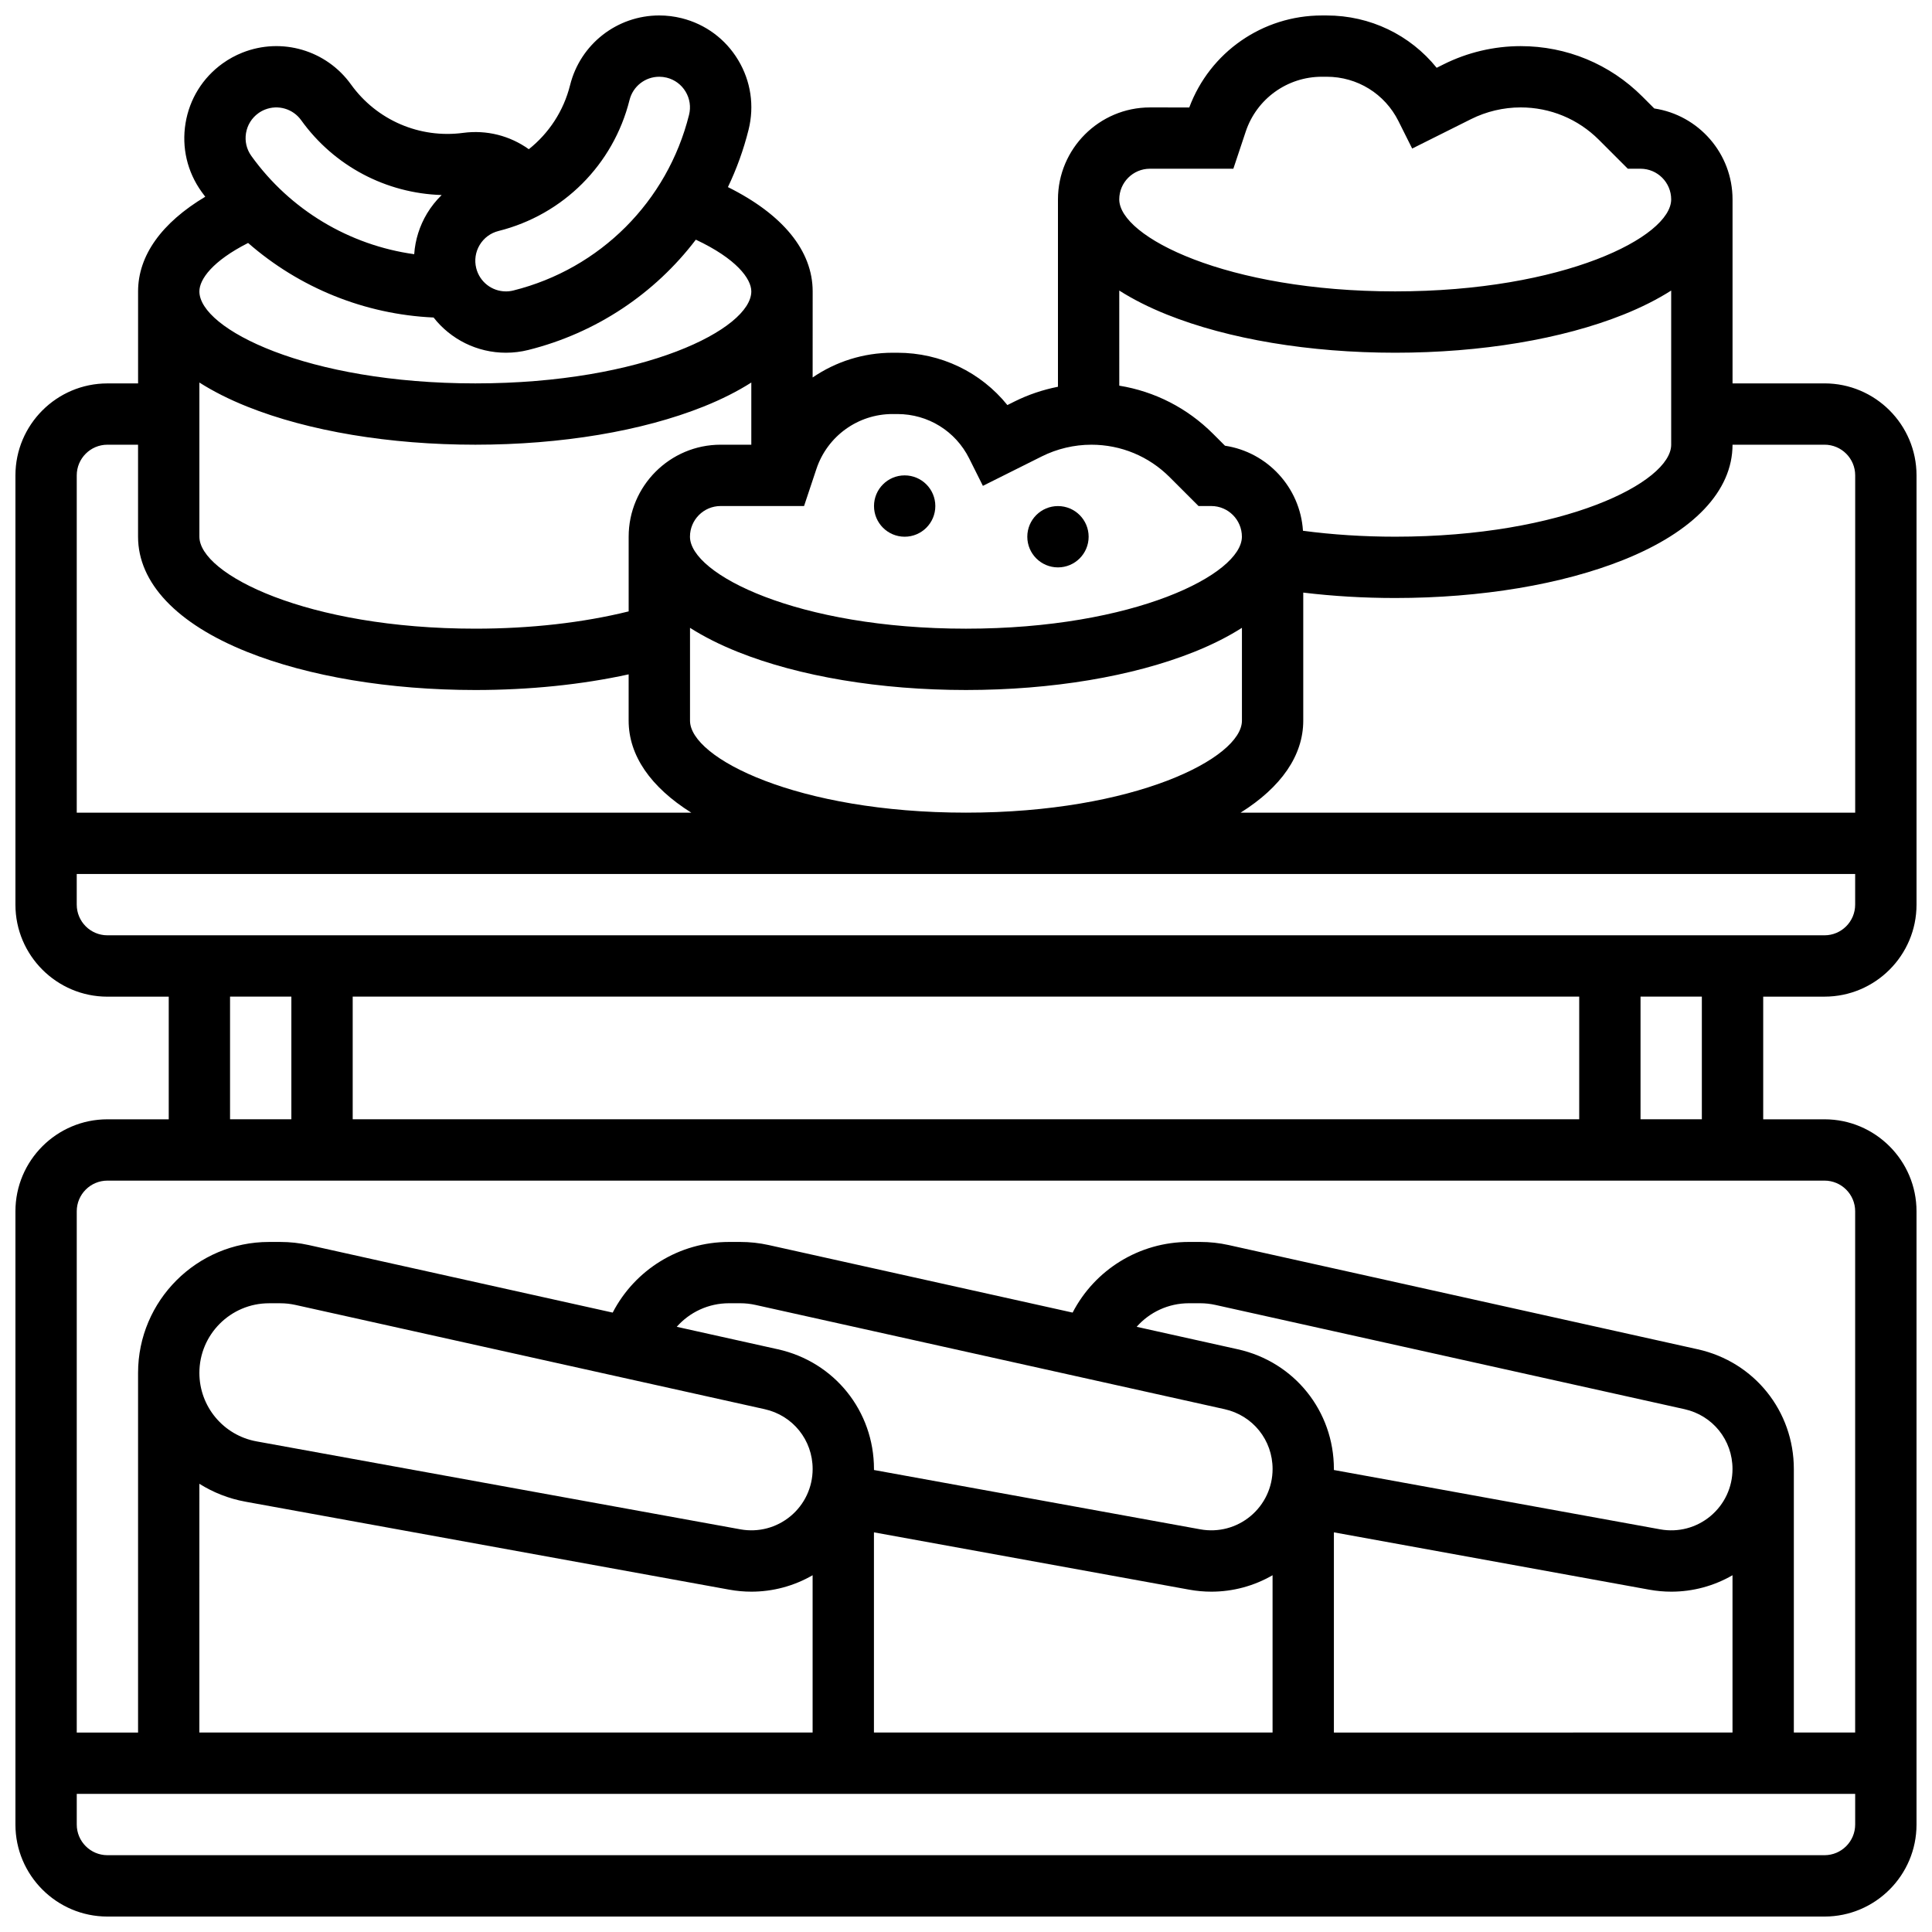 <?xml version="1.0" encoding="UTF-8"?>
<!-- Uploaded to: SVG Repo, www.svgrepo.com, Generator: SVG Repo Mixer Tools -->
<svg width="800px" height="800px" version="1.1" viewBox="144 144 512 512" xmlns="http://www.w3.org/2000/svg">
 <defs>
  <clipPath id="a">
   <path d="m148.09 148.09h503.81v503.81h-503.81z"/>
  </clipPath>
 </defs>
 <g clip-path="url(#a)">
  <path d="m627.52 408.12c13.441 0 24.379-10.934 24.379-24.379v-113.76c0-13.441-10.938-24.379-24.379-24.379h-24.379v-48.754c0-12.207-9.02-22.348-20.742-24.105l-3.16-3.16c-8.613-8.617-20.07-13.359-32.254-13.359-7.047 0-14.098 1.664-20.398 4.816l-1.852 0.926c-7.027-8.703-17.617-13.867-29.148-13.867h-1.27c-15.723 0-29.68 9.742-35.148 24.379l-10.418-0.008c-13.441 0-24.379 10.938-24.379 24.379v49.645c-4.004 0.793-7.902 2.102-11.551 3.926l-1.852 0.926c-7.027-8.703-17.617-13.867-29.148-13.867h-1.27c-7.766 0-15.098 2.383-21.191 6.555l0.008-22.805c0-10.773-7.898-20.402-22.457-27.648 2.301-4.812 4.144-9.895 5.469-15.199 1.578-6.316 0.605-12.871-2.746-18.453-3.348-5.582-8.672-9.527-14.996-11.109-1.934-0.48-3.926-0.727-5.914-0.727-11.203 0-20.93 7.594-23.645 18.469-1.711 6.848-5.617 12.754-10.938 16.98-5.059-3.617-11.207-5.156-17.395-4.332-11.543 1.543-22.93-3.371-29.723-12.824-6.539-9.105-18.379-12.574-28.789-8.438-1.852 0.734-3.613 1.699-5.234 2.863-5.289 3.801-8.781 9.43-9.832 15.855-1.055 6.426 0.457 12.875 4.258 18.164 0.316 0.441 0.645 0.871 0.969 1.305-11.551 6.898-17.801 15.59-17.801 25.094v24.379h-8.125c-13.441 0-24.379 10.934-24.379 24.379v113.76c0 13.441 10.938 24.379 24.379 24.379h16.25v32.504l-16.25-0.004c-13.441 0-24.379 10.934-24.379 24.379v162.52c0 13.441 10.938 24.379 24.379 24.379h455.05c13.441 0 24.379-10.934 24.379-24.379v-162.52c0-13.441-10.938-24.379-24.379-24.379h-16.25v-32.504zm0-146.27c4.481 0 8.125 3.644 8.125 8.125v89.387h-162.87c10.797-6.777 16.602-15.184 16.602-24.379v-33.938c7.871 0.949 16.031 1.434 24.379 1.434 22.715 0 44.191-3.586 60.477-10.102 18.641-7.457 28.906-18.297 28.906-30.527zm-300.66 73.133v-24.602c3.648 2.324 7.875 4.461 12.656 6.375 16.285 6.516 37.762 10.102 60.477 10.102s44.191-3.586 60.477-10.102c4.781-1.914 9.008-4.051 12.656-6.375v24.602c0 9.941-28.488 24.379-73.133 24.379s-73.133-14.438-73.133-24.379zm-130.02-89.609c3.648 2.324 7.875 4.461 12.656 6.375 16.285 6.516 37.762 10.102 60.477 10.102s44.191-3.586 60.477-10.102c4.781-1.914 9.008-4.051 12.656-6.375v16.477h-8.125c-13.441 0-24.379 10.938-24.379 24.379v19.797c-12.133 3-26.039 4.578-40.629 4.578-44.645 0-73.133-14.438-73.133-24.379zm292.46 39.285c-0.738-11.492-9.453-20.852-20.668-22.539l-3.16-3.16c-6.844-6.844-15.48-11.234-24.852-12.754l-0.004-25.207c3.648 2.324 7.875 4.461 12.656 6.375 16.285 6.516 37.762 10.102 60.477 10.102 22.715 0 44.191-3.586 60.477-10.102 4.781-1.914 9.008-4.051 12.656-6.375v40.852c0 9.941-28.488 24.379-73.133 24.379-8.418 0-16.609-0.531-24.449-1.57zm-40.559-95.941h22.109l3.277-9.832c2.898-8.699 11.012-14.547 20.184-14.547h1.27c8.109 0 15.402 4.508 19.027 11.762l3.633 7.269 15.605-7.801c4.055-2.027 8.598-3.102 13.133-3.102 7.844 0 15.215 3.055 20.762 8.602l7.652 7.652 3.363-0.004c4.481 0 8.125 3.644 8.125 8.125 0 9.941-28.488 24.379-73.133 24.379s-73.133-14.438-73.133-24.379c0-4.481 3.644-8.125 8.125-8.125zm-68.195 65.008h1.27c8.109 0 15.402 4.508 19.027 11.762l3.633 7.269 15.605-7.801c4.055-2.027 8.598-3.102 13.133-3.102 7.844 0 15.215 3.055 20.762 8.602l7.652 7.652 3.363-0.004c4.481 0 8.125 3.644 8.125 8.125 0 9.941-28.488 24.379-73.133 24.379-44.645 0-73.133-14.438-73.133-24.379 0-4.481 3.644-8.125 8.125-8.125h22.109l3.277-9.832c2.902-8.699 11.012-14.547 20.184-14.547zm-69.711-83.23c0.906-3.625 4.144-6.156 7.879-6.156 0.664 0 1.328 0.082 1.977 0.242 2.106 0.527 3.883 1.84 5 3.703 1.117 1.859 1.441 4.047 0.914 6.152-5.742 22.965-23.578 40.801-46.543 46.543-0.652 0.164-1.316 0.246-1.977 0.246-3.731 0-6.969-2.531-7.879-6.156-0.527-2.106-0.199-4.293 0.914-6.152 1.117-1.859 2.891-3.176 4.996-3.703 17.133-4.289 30.438-17.59 34.719-34.719zm-101.64 8.789c0.352-2.141 1.516-4.016 3.277-5.285 0.543-0.391 1.129-0.711 1.75-0.957 3.469-1.379 7.414-0.219 9.594 2.816 8.754 12.188 22.543 19.375 37.23 19.828-1.465 1.438-2.773 3.055-3.859 4.859-2.008 3.344-3.156 7.039-3.418 10.82-17.188-2.383-32.863-11.707-43.152-26.031-1.27-1.758-1.773-3.906-1.422-6.051zm0.555 29.102c13.578 11.879 30.895 18.934 49.156 19.758 4.508 5.754 11.496 9.332 19.184 9.332 1.988 0 3.977-0.246 5.914-0.73 18.039-4.512 33.551-14.969 44.398-29.23 10.719 5.023 14.703 10.348 14.703 13.707 0 9.941-28.488 24.379-73.133 24.379s-73.133-14.438-73.133-24.379c0-3.211 3.496-8.07 12.91-12.836zm-37.289 53.465h8.125v24.379c0 12.23 10.266 23.07 28.906 30.527 16.285 6.516 37.762 10.102 60.477 10.102 14.359 0 28.195-1.426 40.629-4.148v12.273c0 9.195 5.801 17.602 16.602 24.379h-162.86v-89.387c0-4.481 3.644-8.125 8.125-8.125zm-8.125 121.89v-8.125h471.3v8.125c0 4.481-3.644 8.125-8.125 8.125h-455.05c-4.481 0-8.125-3.644-8.125-8.125zm73.133 56.879v-32.504h325.04v32.504zm-32.504-32.504h16.25v32.504h-16.25zm422.55 227.53h-455.05c-4.481 0-8.125-3.644-8.125-8.125v-8.125h471.3v8.125c-0.004 4.481-3.648 8.125-8.129 8.125zm-130.02-32.504v-53.055l83.574 15.195c1.945 0.352 3.902 0.527 5.844 0.527 5.699 0 11.281-1.5 16.219-4.356v41.688zm-121.89-53.055 83.574 15.195c1.945 0.352 3.902 0.527 5.844 0.527 5.699 0 11.281-1.5 16.219-4.356v41.688h-105.64zm221.69-4.305c-3.711 3.098-8.566 4.375-13.316 3.512l-86.484-15.727v-0.262c0-15.348-10.465-28.395-25.449-31.727l-26.82-5.961c3.414-3.867 8.395-6.242 13.836-6.242h3.012c1.344 0 2.691 0.148 4.004 0.441l124.33 27.629c7.492 1.664 12.723 8.188 12.723 15.859 0 4.832-2.125 9.379-5.836 12.477zm-128.77-28.336c7.492 1.664 12.723 8.188 12.723 15.859 0 4.832-2.129 9.379-5.836 12.473-3.711 3.098-8.566 4.375-13.316 3.512l-86.484-15.723v-0.262c0-15.348-10.465-28.395-25.449-31.727l-26.82-5.961c3.414-3.867 8.395-6.242 13.836-6.242h3.012c1.344 0 2.691 0.148 4.004 0.441zm-121.89 0c7.492 1.664 12.723 8.188 12.723 15.859 0 4.832-2.129 9.379-5.836 12.473-3.711 3.098-8.566 4.375-13.316 3.512l-128.22-23.309c-8.777-1.598-15.148-9.23-15.148-18.152 0-10.172 8.277-18.449 18.449-18.449h3.012c1.344 0 2.691 0.148 4.004 0.441zm-149.8 19.773c3.652 2.293 7.781 3.941 12.242 4.75l128.21 23.312c1.945 0.352 3.902 0.527 5.844 0.527 5.699 0 11.281-1.5 16.219-4.356v41.688h-162.52zm438.8-72.219v138.14h-16.25v-69.832c0-15.348-10.465-28.395-25.449-31.727l-124.33-27.629c-2.469-0.547-5-0.824-7.527-0.824h-3.012c-13.195 0-24.957 7.406-30.812 18.723l-80.535-17.898c-2.469-0.547-5-0.824-7.527-0.824h-3.012c-13.195 0-24.957 7.406-30.812 18.723l-80.535-17.898c-2.469-0.547-5-0.824-7.527-0.824h-3.012c-19.137-0.004-34.707 15.566-34.707 34.699v95.312h-16.25v-138.14c0-4.481 3.644-8.125 8.125-8.125h455.05c4.481 0 8.125 3.644 8.125 8.125zm-40.629-24.379h-16.25v-32.504h16.25z"/>
 </g>
 <path d="m391.87 278.11c0 4.484-3.637 8.125-8.125 8.125-4.488 0-8.125-3.641-8.125-8.125 0-4.488 3.637-8.129 8.125-8.129 4.488 0 8.125 3.641 8.125 8.129"/>
 <path d="m432.5 286.24c0 4.488-3.641 8.125-8.129 8.125s-8.125-3.637-8.125-8.125 3.637-8.125 8.125-8.125 8.129 3.637 8.129 8.125"/>
</svg>